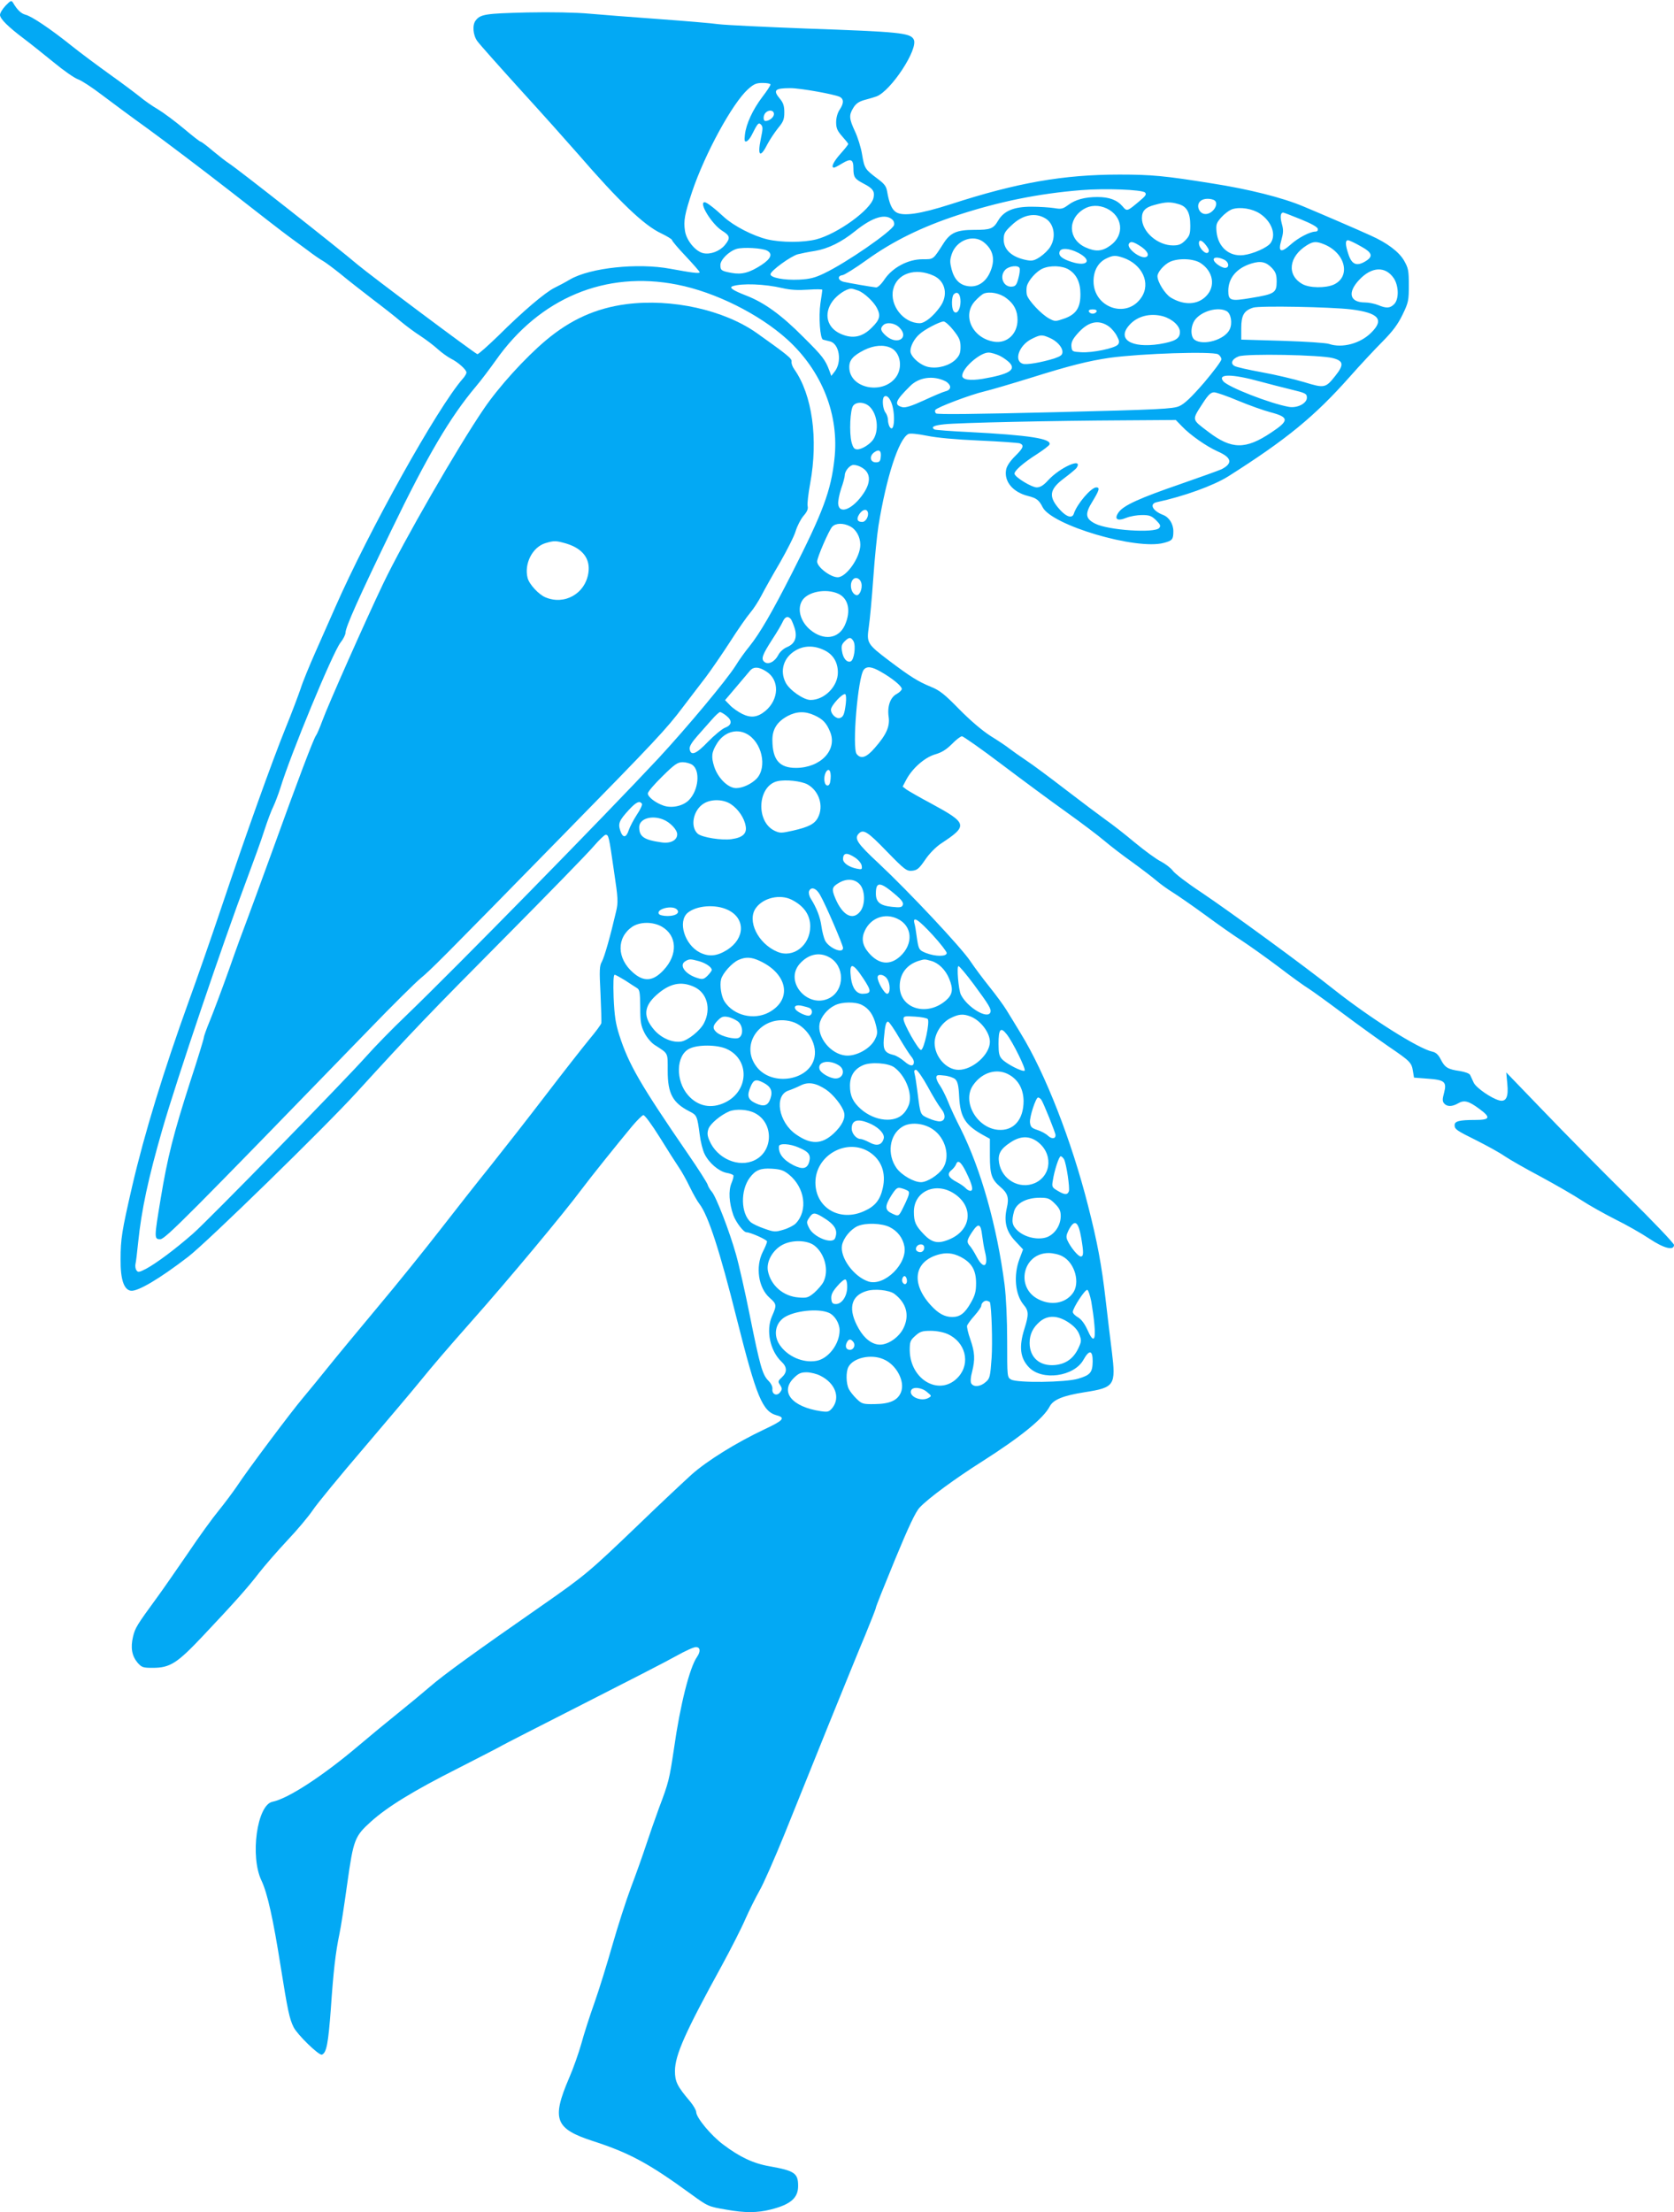 <?xml version="1.0" standalone="no"?>
<!DOCTYPE svg PUBLIC "-//W3C//DTD SVG 20010904//EN"
 "http://www.w3.org/TR/2001/REC-SVG-20010904/DTD/svg10.dtd">
<svg version="1.0" xmlns="http://www.w3.org/2000/svg"
 width="969pt" height="1280pt" viewBox="0 0 969 1280"
 preserveAspectRatio="xMidYMid meet">
<g transform="translate(0,1280) scale(0.1,-0.1)"
fill="#03a9f4" stroke="none">
<path d="M33 12768 c-18 -19 -33 -43 -33 -54 0 -23 48 -70 140 -139 36 -27
112 -88 170 -135 58 -48 121 -92 142 -99 20 -7 80 -46 135 -88 54 -41 177
-132 273 -201 96 -70 308 -230 470 -356 162 -127 315 -245 340 -263 25 -18 74
-54 109 -80 35 -27 76 -55 91 -63 14 -8 60 -42 101 -75 41 -34 124 -99 184
-145 61 -46 135 -104 165 -130 30 -25 81 -63 114 -84 32 -21 77 -55 100 -76
22 -20 57 -45 76 -55 41 -20 90 -64 90 -80 0 -7 -9 -23 -21 -36 -147 -168
-543 -878 -739 -1324 -29 -66 -81 -183 -115 -260 -34 -77 -73 -171 -85 -210
-13 -38 -52 -142 -88 -230 -78 -193 -226 -606 -372 -1040 -59 -176 -144 -419
-188 -540 -144 -399 -255 -759 -327 -1069 -60 -260 -67 -305 -67 -423 -1 -115
19 -175 59 -181 40 -6 168 70 333 197 108 83 789 747 974 950 323 354 422 457
858 896 251 253 482 490 514 528 32 37 63 67 70 67 17 0 19 -8 48 -210 24
-160 25 -180 12 -235 -32 -138 -67 -262 -82 -289 -14 -24 -15 -49 -8 -185 4
-86 6 -162 5 -170 -1 -8 -33 -51 -70 -95 -37 -45 -150 -189 -251 -321 -101
-132 -245 -316 -320 -410 -75 -93 -207 -261 -294 -373 -87 -112 -248 -312
-359 -444 -111 -133 -242 -291 -290 -351 -48 -60 -113 -139 -144 -176 -67 -79
-322 -419 -382 -511 -24 -35 -71 -98 -105 -140 -34 -41 -114 -151 -177 -245
-64 -93 -144 -209 -180 -258 -117 -160 -127 -176 -139 -227 -15 -63 -7 -110
26 -150 24 -27 31 -30 87 -30 102 0 142 26 293 186 184 195 257 277 324 364
32 41 105 125 162 186 58 61 125 141 149 177 24 36 157 198 295 359 137 161
281 331 319 378 84 103 155 186 300 350 216 243 541 633 642 769 50 67 208
264 293 366 28 33 56 61 64 63 7 2 48 -53 96 -130 45 -73 95 -151 110 -173 16
-23 44 -73 63 -113 19 -39 44 -83 55 -97 51 -65 118 -270 217 -666 114 -452
148 -535 231 -558 53 -14 38 -30 -71 -81 -163 -77 -331 -181 -422 -262 -44
-40 -180 -167 -300 -283 -293 -281 -314 -299 -568 -476 -384 -267 -568 -400
-646 -468 -42 -36 -125 -105 -185 -153 -60 -48 -163 -133 -229 -189 -208 -176
-408 -306 -498 -324 -89 -18 -131 -316 -63 -457 34 -72 67 -219 111 -498 40
-250 50 -300 75 -350 22 -43 145 -163 163 -158 27 9 37 64 52 264 15 219 27
325 50 435 8 36 28 167 45 290 36 256 43 274 137 359 97 87 247 179 503 308
135 69 250 128 255 132 6 4 215 111 465 238 250 127 496 253 545 281 50 28
100 51 113 51 26 0 29 -25 6 -58 -42 -61 -97 -276 -133 -532 -26 -173 -30
-193 -86 -340 -23 -63 -57 -160 -75 -215 -18 -55 -57 -165 -87 -244 -30 -80
-78 -230 -108 -335 -30 -105 -76 -255 -104 -334 -28 -78 -62 -185 -76 -237
-15 -53 -46 -142 -71 -199 -102 -238 -81 -293 138 -364 213 -69 325 -130 568
-307 98 -71 99 -72 205 -90 105 -19 179 -19 257 1 115 29 158 67 158 136 0 74
-20 88 -165 114 -94 16 -174 54 -269 126 -71 53 -156 156 -156 188 0 10 -16
38 -36 62 -74 87 -87 114 -87 176 1 92 58 221 270 607 54 99 116 221 137 270
22 50 59 124 82 165 24 41 88 188 144 325 56 138 170 421 254 630 85 209 181
446 215 526 33 81 61 151 61 157 0 6 50 131 111 279 78 189 120 278 143 301
48 52 206 168 361 266 223 142 355 249 391 318 21 40 77 63 204 83 172 27 180
39 156 235 -9 74 -26 209 -36 300 -23 200 -48 334 -102 545 -95 374 -247 764
-389 995 -28 47 -66 108 -83 136 -17 28 -62 89 -99 135 -37 46 -87 113 -111
149 -52 78 -353 399 -529 564 -127 118 -144 145 -115 174 26 26 52 9 161 -104
105 -108 116 -115 147 -112 29 3 40 12 75 63 24 36 61 73 90 93 160 105 157
118 -55 233 -66 35 -130 72 -143 81 l-22 17 20 38 c35 67 107 130 167 148 39
11 66 28 98 60 24 25 51 45 58 45 8 0 112 -73 231 -163 119 -90 287 -214 374
-276 87 -62 186 -137 220 -166 34 -29 107 -85 162 -124 55 -40 118 -88 140
-107 22 -19 64 -49 93 -67 29 -18 113 -76 187 -130 73 -54 170 -122 214 -150
44 -29 140 -97 213 -152 73 -56 151 -112 173 -125 22 -14 112 -79 200 -145 88
-66 208 -152 266 -192 122 -83 130 -91 138 -141 l6 -37 78 -6 c99 -7 113 -18
96 -82 -10 -37 -10 -48 0 -61 17 -20 46 -20 81 0 35 21 61 14 122 -31 70 -51
64 -65 -24 -65 -90 0 -118 -7 -118 -30 0 -24 11 -31 130 -90 57 -29 129 -68
159 -89 31 -21 126 -75 211 -120 85 -46 191 -107 235 -136 44 -29 132 -78 195
-110 63 -31 151 -81 196 -111 85 -57 144 -72 144 -37 0 9 -121 136 -269 282
-148 146 -366 367 -485 491 l-217 225 6 -65 c8 -77 -7 -107 -46 -97 -46 12
-133 72 -148 102 -8 17 -17 37 -21 45 -4 9 -29 18 -59 23 -70 10 -87 20 -111
67 -14 28 -29 41 -48 45 -79 16 -361 194 -572 361 -163 130 -598 448 -768 562
-79 52 -152 108 -163 124 -12 16 -42 39 -68 53 -27 13 -95 63 -152 110 -57 48
-133 107 -169 132 -36 26 -139 103 -230 173 -91 70 -194 147 -231 171 -36 24
-78 54 -95 67 -16 13 -65 46 -109 73 -50 32 -118 90 -183 156 -84 86 -113 109
-163 129 -75 31 -117 57 -242 151 -128 97 -131 103 -118 195 6 40 18 168 26
283 8 116 22 252 30 303 46 282 117 502 173 531 11 5 51 1 107 -10 58 -12 167
-22 305 -28 118 -5 223 -13 233 -16 27 -11 21 -27 -28 -75 -28 -28 -47 -56
-51 -77 -13 -69 39 -131 128 -153 48 -12 63 -24 83 -64 52 -105 543 -250 702
-207 49 13 55 20 55 67 0 43 -25 82 -60 95 -62 24 -81 65 -34 74 154 33 326
95 412 149 336 213 499 346 703 576 61 69 147 161 191 205 59 60 88 99 115
155 34 70 36 82 36 170 0 86 -3 99 -28 143 -30 51 -98 102 -192 144 -72 33
-297 130 -391 169 -121 51 -317 100 -529 133 -273 44 -350 51 -535 51 -325 0
-593 -47 -975 -171 -181 -58 -279 -72 -319 -46 -24 16 -39 51 -51 120 -5 30
-16 44 -58 75 -70 53 -73 57 -87 139 -6 39 -25 99 -41 133 -34 73 -36 94 -9
137 14 23 31 35 62 44 24 6 56 16 71 21 84 31 245 276 216 330 -20 38 -82 44
-624 63 -236 9 -464 20 -505 25 -41 6 -199 19 -350 30 -151 11 -331 25 -399
31 -75 7 -219 10 -361 7 -240 -6 -269 -10 -297 -47 -20 -26 -15 -85 10 -119
12 -17 126 -145 252 -284 127 -139 275 -305 330 -368 238 -275 383 -414 482
-460 35 -17 63 -34 63 -39 0 -5 36 -48 80 -94 44 -47 80 -88 80 -92 0 -9 -45
-3 -170 20 -188 35 -462 6 -579 -61 -25 -15 -66 -37 -91 -49 -56 -28 -182
-135 -326 -278 -62 -60 -116 -108 -121 -106 -23 10 -622 458 -693 518 -110 94
-696 555 -745 586 -16 10 -58 43 -93 72 -34 29 -66 53 -70 53 -5 0 -48 34 -98
76 -49 41 -116 91 -149 111 -33 19 -80 52 -105 73 -25 20 -103 79 -175 130
-71 51 -172 126 -223 167 -120 96 -230 170 -265 178 -25 7 -47 27 -72 70 -9
14 -14 12 -42 -17z m4427 -457 c0 -6 -21 -38 -48 -73 -55 -73 -93 -155 -100
-217 -4 -34 -2 -43 9 -39 8 3 21 18 29 34 36 72 41 77 55 63 12 -12 11 -25 -1
-82 -21 -102 -3 -114 40 -28 14 26 41 66 60 90 30 36 36 50 36 91 0 37 -6 55
-25 78 -42 50 -31 62 60 62 59 0 258 -36 287 -51 23 -13 23 -37 -2 -74 -12
-18 -20 -47 -20 -72 0 -35 7 -50 35 -82 19 -21 35 -41 35 -44 0 -4 -20 -29
-45 -57 -41 -46 -57 -80 -37 -80 4 0 25 11 46 24 51 31 66 25 66 -28 0 -52 7
-61 60 -89 53 -27 65 -45 56 -83 -17 -69 -208 -207 -331 -239 -75 -19 -201
-19 -283 0 -83 20 -194 77 -251 129 -57 53 -101 86 -112 86 -37 0 41 -127 101
-165 47 -29 49 -43 15 -84 -30 -35 -83 -55 -124 -46 -45 10 -98 74 -106 129
-9 58 -2 96 41 226 74 220 233 512 324 594 34 30 47 36 85 36 25 0 45 -4 45
-9z m20 -171 c0 -18 -26 -40 -49 -40 -15 0 -14 33 1 48 19 19 48 15 48 -8z
m2148 -454 c10 -10 4 -20 -35 -52 -69 -58 -70 -58 -95 -28 -32 37 -77 54 -145
54 -74 0 -129 -15 -171 -47 -30 -22 -39 -24 -80 -17 -26 4 -85 8 -132 8 -101
0 -159 -24 -192 -80 -28 -48 -44 -54 -138 -54 -102 0 -139 -16 -179 -79 -61
-95 -56 -91 -121 -91 -83 0 -172 -47 -219 -115 -19 -29 -40 -49 -50 -48 -28 3
-155 25 -186 32 -35 8 -40 35 -8 39 12 2 75 41 140 88 152 109 317 190 523
258 244 80 471 126 720 146 137 11 351 3 368 -14z m396 -42 c41 -16 -4 -88
-51 -82 -33 4 -50 50 -26 73 15 16 50 19 77 9z m-202 -25 c48 -13 68 -49 68
-124 0 -49 -4 -60 -29 -86 -23 -23 -38 -29 -71 -29 -89 0 -180 79 -180 158 0
42 20 63 76 77 61 17 89 18 136 4z m-416 -25 c94 -45 105 -154 22 -214 -48
-35 -85 -38 -145 -11 -100 46 -105 163 -10 221 39 24 88 25 133 4z m887 -30
c68 -45 96 -122 62 -170 -18 -26 -100 -63 -157 -70 -82 -10 -147 46 -156 134
-4 44 -1 52 28 85 18 20 46 41 64 47 46 14 115 3 159 -26z m237 -33 c59 -24
96 -44 98 -55 2 -10 -3 -16 -15 -16 -31 -1 -99 -36 -142 -75 -57 -51 -74 -43
-54 25 12 43 13 60 3 95 -11 40 -8 65 8 65 4 0 50 -18 102 -39z m-1475 3 c47
-31 59 -106 25 -161 -10 -18 -37 -44 -59 -59 -33 -22 -47 -25 -78 -19 -84 16
-133 59 -133 119 0 34 6 46 45 82 65 63 140 77 200 38z m-887 -7 c7 -8 10 -21
7 -30 -15 -37 -275 -217 -405 -279 -52 -25 -82 -33 -145 -36 -85 -4 -165 11
-165 31 0 20 119 106 159 116 20 5 64 14 98 19 77 13 154 51 232 114 103 83
178 105 219 65z m526 -128 c57 -45 69 -104 36 -176 -25 -56 -72 -86 -124 -79
-50 6 -82 38 -98 99 -10 40 -10 54 2 89 28 79 124 114 184 67z m1290 -22 c14
-19 17 -30 9 -38 -14 -14 -53 26 -53 54 0 24 19 18 44 -16z m891 -1 c70 -38
76 -60 27 -89 -49 -29 -77 -17 -96 40 -19 56 -20 83 -3 83 6 0 39 -15 72 -34z
m-1279 3 c44 -27 61 -57 38 -66 -33 -12 -115 51 -99 77 9 15 24 12 61 -11z
m1072 6 c120 -51 152 -184 54 -231 -48 -22 -143 -21 -184 3 -91 52 -78 159 27
224 37 23 55 24 103 4z m-3228 -35 c34 -18 24 -46 -32 -83 -69 -45 -114 -57
-173 -46 -60 11 -65 15 -65 46 0 30 49 79 94 93 37 11 148 5 176 -10z m1800
-12 c84 -43 57 -83 -35 -54 -58 18 -80 37 -71 61 8 22 55 19 106 -7z m261 -29
c111 -38 162 -147 106 -230 -84 -126 -277 -60 -277 94 0 60 26 108 73 131 39
19 53 20 98 5z m584 -11 c29 -13 34 -48 6 -48 -10 0 -30 9 -45 21 -42 33 -15
52 39 27z m-134 -21 c72 -48 86 -133 32 -189 -50 -53 -130 -56 -207 -9 -33 21
-76 90 -76 123 0 24 40 69 74 84 51 22 137 18 177 -9z m412 -28 c22 -24 27
-39 27 -79 0 -64 -13 -72 -148 -94 -118 -20 -132 -16 -132 41 0 75 49 132 133
158 54 17 86 10 120 -26z m-1461 -1 c3 -7 0 -33 -7 -58 -9 -35 -16 -46 -34
-48 -52 -8 -80 59 -41 98 22 22 76 27 82 8z m285 -8 c44 -27 67 -74 67 -140 1
-80 -25 -119 -93 -143 -52 -18 -54 -18 -88 0 -45 24 -120 104 -129 137 -3 14
-3 37 0 50 9 35 55 86 91 102 45 20 115 17 152 -6z m1881 -50 c29 -44 31 -121
2 -150 -24 -24 -45 -25 -93 -5 -20 8 -54 15 -76 15 -88 0 -103 57 -33 131 72
77 152 80 200 9z m-2662 14 c68 -32 84 -114 35 -180 -39 -55 -88 -94 -117 -94
-94 0 -175 103 -154 195 21 93 129 129 236 79z m-1486 -51 c220 -43 474 -170
636 -316 203 -184 303 -439 274 -694 -20 -183 -66 -306 -245 -658 -118 -232
-187 -350 -247 -425 -24 -29 -60 -79 -80 -112 -53 -84 -282 -358 -447 -536
-310 -332 -1177 -1216 -1461 -1489 -80 -76 -183 -182 -229 -234 -135 -151
-913 -947 -1004 -1027 -103 -90 -210 -170 -271 -203 -40 -21 -48 -22 -56 -9
-6 8 -8 24 -6 35 3 11 10 69 16 129 19 185 58 368 140 652 82 285 355 1092
488 1444 38 102 85 230 102 285 18 55 41 117 52 138 10 21 28 68 40 105 61
200 304 786 349 844 16 20 29 46 29 57 0 32 78 206 264 590 211 437 342 658
491 835 29 34 80 102 115 151 254 361 636 520 1050 438z m609 -20 c47 -11 90
-13 149 -9 45 3 82 3 82 -1 0 -5 -5 -39 -11 -78 -11 -78 -2 -205 15 -210 6 -2
24 -6 39 -10 56 -12 73 -121 27 -177 l-18 -23 -11 30 c-24 64 -39 84 -151 195
-126 127 -225 199 -331 240 -77 30 -101 46 -78 54 53 18 186 13 288 -11z m438
-14 c34 -12 90 -64 109 -101 23 -44 17 -68 -29 -113 -55 -56 -112 -67 -180
-37 -80 35 -101 116 -48 189 26 36 79 72 108 73 6 0 24 -5 40 -11z m593 -64
c0 -48 -24 -80 -41 -54 -12 20 -11 83 2 96 21 21 39 2 39 -42z m265 20 c45
-33 65 -73 65 -126 0 -81 -61 -138 -136 -126 -124 20 -186 149 -112 233 18 20
41 40 52 45 34 14 94 3 131 -26z m1995 -65 c161 -20 194 -59 118 -134 -63 -64
-169 -92 -245 -66 -17 6 -138 14 -269 18 l-239 7 0 66 c0 75 16 102 69 119 38
12 447 4 566 -10z m-1472 -12 c-3 -7 -13 -13 -23 -13 -10 0 -20 6 -22 13 -3 7
5 12 22 12 17 0 25 -5 23 -12z m752 2 c26 -14 35 -71 18 -106 -28 -60 -153
-96 -203 -60 -25 18 -24 79 2 115 38 51 133 78 183 51z m-368 -30 c55 -16 98
-56 98 -91 0 -39 -29 -55 -119 -70 -164 -25 -248 29 -173 111 45 51 120 70
194 50z m-1213 -81 c34 -43 41 -59 41 -96 0 -36 -6 -50 -28 -73 -36 -35 -100
-54 -155 -44 -48 8 -107 60 -107 93 0 29 22 71 52 97 28 27 117 73 140 74 9 0
35 -23 57 -51z m900 22 c15 -11 36 -35 46 -55 15 -28 16 -37 6 -50 -18 -21
-146 -48 -212 -44 -52 3 -54 4 -57 33 -2 23 6 41 32 71 63 74 124 88 185 45z
m-1213 -6 c59 -59 -10 -104 -75 -50 -33 29 -38 44 -19 63 20 20 67 14 94 -13z
m868 -59 c43 -18 76 -54 76 -82 0 -18 -10 -25 -47 -38 -74 -23 -161 -38 -182
-31 -54 17 -23 106 49 143 52 26 60 27 104 8z m-915 -60 c50 -26 66 -102 34
-158 -69 -116 -277 -81 -277 48 0 41 22 66 87 99 57 28 114 32 156 11z m629
-45 c20 -10 46 -29 57 -41 37 -41 -6 -66 -157 -92 -74 -12 -118 -5 -118 18 0
44 102 134 152 134 16 0 45 -9 66 -19z m1263 9 c10 -6 19 -19 19 -29 0 -10
-46 -71 -101 -136 -74 -85 -113 -122 -143 -135 -37 -16 -114 -20 -720 -35
-455 -11 -681 -14 -688 -7 -6 6 -7 15 -4 20 9 15 205 89 283 107 38 9 160 45
273 80 223 70 332 97 455 115 185 25 591 38 626 20z m664 -22 c62 -16 66 -38
15 -102 -57 -72 -63 -73 -181 -37 -57 17 -166 43 -244 57 -77 14 -148 30 -158
36 -27 14 -16 41 23 56 47 17 473 9 545 -10z m-423 -135 c51 -14 134 -35 183
-47 83 -20 90 -24 90 -47 0 -33 -56 -62 -105 -53 -107 19 -351 114 -379 148
-36 44 51 43 211 -1z m-1819 1 c15 -8 27 -23 27 -33 0 -12 -10 -21 -27 -25
-16 -4 -72 -28 -126 -53 -70 -32 -105 -43 -123 -39 -51 13 -43 36 44 122 51
52 135 63 205 28z m1695 -113 c65 -27 147 -56 185 -66 110 -29 111 -48 5 -118
-148 -99 -229 -98 -363 4 -99 75 -97 66 -32 167 31 48 46 62 65 62 13 0 76
-22 140 -49z m-2012 -2 c29 -60 23 -193 -6 -149 -5 8 -10 26 -10 40 0 14 -7
34 -15 44 -15 20 -20 77 -8 90 11 11 27 1 39 -25z m-121 -33 c45 -45 54 -139
19 -190 -19 -27 -65 -56 -91 -56 -18 0 -25 9 -34 42 -14 55 -8 190 10 211 20
25 68 21 96 -7z m1806 -112 c48 -51 144 -118 210 -147 79 -35 86 -68 20 -102
-15 -7 -121 -45 -236 -85 -238 -82 -329 -123 -359 -163 -29 -40 -10 -55 44
-33 22 9 63 16 91 16 43 0 55 -5 81 -30 25 -25 28 -33 18 -45 -26 -31 -296
-13 -370 25 -58 29 -61 57 -16 129 39 64 44 81 22 81 -30 0 -112 -96 -130
-152 -9 -29 -42 -20 -80 22 -69 76 -63 118 24 183 35 26 68 54 72 60 40 63
-95 4 -165 -72 -27 -30 -46 -41 -66 -41 -29 0 -121 56 -128 77 -6 16 50 65
129 115 37 24 70 49 73 56 13 34 -117 54 -463 72 -106 5 -197 12 -203 15 -22
14 -4 24 57 30 78 9 634 21 1045 23 l295 2 35 -36z m-1743 -180 c-2 -23 -8
-29 -28 -29 -34 0 -40 37 -8 59 27 19 41 8 36 -30z m-115 -56 c56 -29 62 -83
16 -152 -61 -91 -140 -125 -147 -63 -2 16 6 56 17 90 12 33 21 68 21 77 0 25
29 60 51 60 11 0 30 -5 42 -12z m40 -260 c8 -23 -11 -58 -32 -58 -29 0 -35 17
-17 45 18 27 41 33 49 13z m-103 -83 c36 -18 60 -62 60 -107 0 -73 -81 -188
-131 -188 -42 0 -119 59 -119 91 0 24 68 180 87 201 20 22 64 23 103 3z m66
-329 c8 -33 -12 -77 -31 -69 -33 12 -40 76 -12 95 16 10 37 -2 43 -26z m-132
-62 c58 -28 73 -101 36 -182 -36 -79 -123 -90 -200 -26 -55 46 -76 116 -49
165 29 55 140 77 213 43z m-276 -146 c5 -7 15 -31 22 -53 16 -54 1 -90 -44
-109 -20 -8 -42 -28 -51 -46 -20 -39 -58 -58 -80 -40 -21 17 -13 40 45 130 27
41 54 87 61 103 13 29 30 35 47 15z m363 -129 c14 -28 3 -108 -17 -116 -22 -8
-44 18 -50 59 -5 28 -2 40 15 57 26 26 37 26 52 0z m-174 -49 c54 -24 83 -70
83 -131 0 -81 -78 -159 -158 -159 -40 0 -121 56 -144 100 -36 69 -12 147 58
187 48 28 105 29 161 3z m-330 -126 c76 -49 73 -160 -6 -227 -45 -37 -83 -43
-134 -18 -24 12 -56 34 -71 50 l-29 30 62 73 c34 40 71 84 82 97 21 25 52 24
96 -5z m662 -1 c67 -38 121 -83 121 -99 0 -7 -13 -20 -29 -29 -37 -19 -56 -71
-47 -133 8 -56 -14 -104 -80 -179 -48 -56 -80 -67 -105 -36 -28 34 7 446 41
488 18 22 47 18 99 -12z m-203 -184 c-8 -62 -14 -76 -33 -83 -21 -8 -53 21
-53 48 0 24 69 98 83 89 5 -3 6 -27 3 -54z m-692 -70 c36 -28 33 -54 -6 -69
-18 -7 -63 -44 -100 -82 -69 -72 -100 -84 -106 -41 -2 14 13 39 45 75 26 30
65 73 85 96 20 23 41 42 46 42 5 0 21 -9 36 -21z m511 2 c48 -22 69 -44 90
-95 44 -105 -55 -209 -198 -209 -95 0 -135 46 -136 159 -1 64 27 108 88 141
53 28 102 29 156 4z m-395 -106 c90 -46 123 -193 60 -260 -30 -31 -81 -55
-119 -55 -47 0 -106 59 -127 125 -18 57 -15 83 16 133 39 64 110 88 170 57z
m-313 -180 c48 -33 37 -147 -19 -204 -34 -35 -100 -49 -148 -32 -46 16 -90 50
-90 70 0 10 38 54 84 99 71 70 88 82 118 82 18 0 43 -7 55 -15z m801 -81 c-2
-27 -8 -39 -18 -39 -19 0 -25 47 -10 76 17 30 32 10 28 -37z m-133 -33 c67
-38 94 -125 60 -191 -19 -37 -53 -55 -145 -76 -67 -15 -76 -15 -106 -1 -111
53 -99 260 16 287 48 11 139 1 175 -19z m-444 -114 c42 -28 77 -79 85 -125 9
-44 -16 -68 -80 -77 -57 -9 -173 10 -197 31 -46 41 -26 138 35 175 44 27 114
25 157 -4z m-515 2 c3 -6 -10 -34 -29 -62 -19 -29 -40 -69 -47 -89 -15 -47
-35 -49 -50 -3 -13 41 -6 58 52 121 41 44 61 53 74 33z m121 -90 c40 -15 83
-59 83 -86 0 -35 -39 -55 -91 -47 -101 14 -129 33 -129 88 0 48 70 71 137 45z
m1114 -222 c19 -13 35 -33 37 -46 3 -22 1 -23 -29 -17 -45 9 -79 33 -79 55 0
38 23 40 71 8z m24 -152 c33 -33 36 -119 4 -159 -43 -54 -102 -23 -144 77 -22
52 -19 65 18 87 45 28 92 26 122 -5z m215 -67 c30 -26 41 -42 36 -54 -5 -14
-16 -16 -62 -11 -69 7 -94 27 -94 77 0 72 25 70 120 -12z m-443 4 c32 -55 133
-290 133 -307 0 -35 -81 -1 -104 43 -7 15 -17 52 -21 82 -7 53 -28 107 -62
161 -9 14 -13 33 -10 42 11 29 42 19 64 -21z m-164 -28 c71 -36 107 -88 107
-154 0 -110 -98 -186 -190 -147 -113 47 -178 181 -124 254 43 59 140 81 207
47z m-369 -59 c102 -49 99 -165 -5 -231 -59 -37 -106 -41 -158 -15 -88 45
-129 178 -71 229 51 43 162 52 234 17z m-296 3 c20 -20 -6 -38 -54 -38 -23 0
-46 5 -50 12 -18 28 77 53 104 26z m1277 -54 c87 -41 94 -146 15 -218 -60 -54
-125 -46 -183 23 -36 43 -42 83 -20 128 35 73 116 102 188 67z m203 -93 c45
-49 82 -97 82 -105 0 -22 -66 -21 -120 0 -42 17 -43 20 -55 104 -3 25 -8 55
-12 68 -11 44 23 22 105 -67z m-1568 48 c90 -51 95 -163 11 -252 -60 -65 -114
-70 -177 -14 -94 82 -96 202 -4 265 44 29 118 30 170 1z m969 -177 c92 -49 92
-190 2 -237 -123 -63 -261 92 -174 196 49 57 113 73 172 41z m-403 -21 c164
-75 192 -225 54 -299 -87 -46 -203 -18 -256 63 -19 29 -29 94 -20 129 9 35 64
96 101 112 41 18 73 17 121 -5z m-351 -2 c40 -11 75 -35 75 -51 0 -5 -11 -20
-24 -33 -20 -20 -29 -23 -55 -15 -74 21 -114 76 -73 99 22 13 29 13 77 0z
m1346 1 c42 -12 82 -51 103 -102 25 -60 21 -92 -18 -126 -111 -97 -270 -47
-268 84 1 71 41 123 111 145 35 10 32 10 72 -1z m-394 -101 c49 -74 49 -88 -4
-89 -35 0 -59 32 -67 89 -12 95 8 95 71 0z m641 -36 c88 -119 101 -142 95
-160 -15 -43 -134 28 -171 102 -14 29 -25 165 -14 165 6 0 46 -48 90 -107z
m-2020 25 c27 -18 58 -38 68 -44 17 -10 19 -24 20 -112 0 -86 4 -107 25 -149
14 -27 40 -58 60 -70 79 -51 74 -41 74 -149 0 -132 29 -185 127 -235 42 -21
44 -27 58 -132 5 -42 18 -94 29 -115 26 -52 82 -99 126 -108 19 -3 37 -10 40
-14 3 -4 -2 -25 -11 -46 -18 -44 -14 -113 11 -185 15 -41 59 -99 76 -99 23 0
119 -43 119 -53 0 -7 -11 -34 -25 -61 -43 -86 -25 -208 40 -265 41 -36 42 -43
14 -106 -37 -83 -11 -202 55 -264 33 -31 33 -61 2 -90 -23 -21 -24 -25 -10
-45 12 -19 12 -25 0 -41 -18 -25 -48 -13 -45 17 2 14 -7 33 -23 49 -35 35 -49
86 -108 379 -27 135 -63 294 -80 353 -37 132 -115 334 -140 362 -10 11 -21 30
-24 41 -4 12 -54 91 -112 175 -279 406 -345 521 -399 689 -22 69 -28 110 -33
218 -3 87 -1 132 6 132 5 0 32 -15 60 -32z m1516 10 c21 -29 21 -88 1 -88 -15
0 -55 68 -55 95 0 23 37 18 54 -7z m-1116 -48 c75 -34 100 -127 57 -210 -22
-43 -91 -98 -130 -106 -51 -9 -117 19 -159 68 -64 75 -60 135 14 201 75 67
142 82 218 47z m972 -105 c41 -21 66 -58 80 -115 11 -44 10 -54 -7 -87 -28
-53 -111 -97 -170 -90 -85 9 -163 106 -149 183 8 41 45 86 88 107 41 21 120
22 158 2z m-301 -19 c16 -10 14 -36 -3 -42 -15 -6 -70 19 -81 36 -12 19 5 28
39 20 18 -4 39 -10 45 -14z m928 -47 c58 -22 113 -93 113 -147 0 -73 -99 -162
-181 -162 -71 0 -138 75 -139 155 0 54 40 117 90 143 49 25 75 27 117 11z
m-1347 -28 c30 -22 35 -78 8 -95 -21 -13 -103 7 -130 31 -25 22 -23 39 8 70
20 20 31 24 57 19 18 -3 43 -15 57 -25z m1100 13 c14 -14 -21 -179 -39 -179
-15 0 -101 151 -101 179 0 16 7 18 65 14 36 -2 69 -8 75 -14z m-787 -15 c83
-23 148 -123 132 -205 -25 -135 -244 -173 -334 -58 -106 134 30 311 202 263z
m623 -95 c29 -49 60 -97 68 -106 9 -10 16 -24 16 -32 0 -28 -21 -27 -55 3 -20
17 -48 34 -63 37 -50 12 -61 30 -56 92 7 81 13 104 26 100 6 -2 35 -44 64 -94z
m622 21 c35 -45 113 -203 103 -210 -13 -8 -105 39 -131 67 -16 17 -20 35 -20
88 0 87 12 101 48 55z m-1622 -84 c135 -61 130 -243 -9 -310 -79 -38 -157 -23
-214 42 -74 84 -70 231 7 269 48 25 161 24 216 -1z m651 -96 c38 -25 24 -75
-20 -75 -32 0 -86 31 -93 53 -14 45 56 59 113 22z m320 -11 c60 -45 100 -136
88 -201 -3 -19 -18 -48 -33 -64 -52 -59 -168 -47 -249 24 -46 41 -63 77 -63
135 0 57 25 96 74 118 45 21 148 14 183 -12z m193 -111 c29 -54 64 -111 77
-127 29 -35 27 -70 -4 -74 -12 -2 -42 6 -67 17 -50 22 -48 18 -65 151 -6 47
-13 95 -17 108 -4 15 -2 22 8 22 8 0 39 -44 68 -97z m476 66 c51 -31 78 -83
79 -149 0 -109 -58 -175 -148 -167 -123 11 -209 163 -145 257 53 78 143 103
214 59z m-317 -23 c14 -13 20 -36 23 -99 6 -123 35 -168 147 -229 l31 -17 0
-98 c0 -109 10 -137 60 -180 43 -36 52 -63 38 -122 -18 -79 -4 -136 49 -192
l45 -48 -21 -56 c-35 -94 -25 -205 24 -264 30 -35 31 -57 5 -139 -33 -104 -25
-170 26 -223 76 -80 262 -54 316 44 33 59 53 56 53 -9 -1 -65 -13 -80 -84
-101 -72 -22 -353 -25 -388 -5 -23 13 -23 15 -23 222 0 128 -6 254 -15 327
-44 338 -136 666 -255 904 -27 52 -60 123 -73 157 -14 34 -35 75 -46 91 -12
16 -21 37 -21 46 0 15 7 17 45 12 25 -2 54 -12 64 -21z m-1109 -21 c42 -22 54
-48 40 -90 -14 -43 -38 -51 -87 -28 -44 21 -51 43 -28 96 17 41 31 45 75 22z
m361 -39 c43 -29 96 -96 105 -133 9 -34 -13 -77 -61 -122 -69 -63 -131 -65
-218 -4 -101 70 -127 225 -43 253 18 6 49 19 69 29 45 23 89 16 148 -23z
m1246 -58 c12 -16 83 -192 83 -206 0 -22 -22 -23 -43 -4 -12 12 -40 27 -62 34
-34 11 -40 18 -43 44 -3 32 34 144 47 144 5 0 13 -6 18 -12z m-1658 -78 c109
-55 109 -218 1 -272 -93 -47 -220 8 -264 114 -12 28 -13 43 -5 67 11 30 71 80
121 101 39 15 107 11 147 -10z m676 -65 c48 -24 78 -59 70 -84 -11 -37 -40
-44 -82 -21 -21 11 -44 20 -52 20 -24 0 -51 32 -51 60 0 52 38 61 115 25z
m353 -28 c76 -50 105 -161 59 -228 -26 -38 -90 -79 -126 -79 -41 0 -111 40
-141 81 -57 80 -42 193 32 239 45 29 122 23 176 -13z m602 -69 c96 -66 90
-198 -9 -243 -89 -39 -192 19 -208 118 -8 50 9 80 66 117 55 37 105 39 151 8z
m-1378 -37 c60 -25 73 -43 62 -84 -12 -40 -38 -45 -91 -19 -60 31 -88 68 -84
110 2 18 63 15 113 -7z m411 -27 c69 -45 97 -120 77 -208 -15 -68 -44 -105
-107 -133 -141 -65 -283 18 -283 165 0 158 182 260 313 176z m1126 -41 c14
-27 35 -168 28 -186 -8 -22 -25 -21 -66 4 -31 18 -33 23 -27 57 9 60 36 142
46 142 5 0 13 -8 19 -17z m-567 -74 c36 -73 45 -109 25 -109 -8 0 -20 7 -28
16 -7 8 -30 24 -51 35 -48 25 -58 46 -31 68 11 9 23 24 27 34 10 29 29 15 58
-44z m-1025 -15 c92 -75 111 -207 40 -282 -11 -12 -44 -29 -72 -37 -47 -14
-54 -14 -110 6 -33 11 -68 28 -79 37 -58 51 -61 184 -6 258 33 44 62 56 127
52 51 -3 69 -9 100 -34z m690 -95 c9 -8 5 -24 -15 -67 -41 -85 -37 -82 -77
-64 -44 20 -45 42 -5 106 28 43 34 47 58 41 15 -4 32 -11 39 -16z m266 -15
c112 -73 102 -205 -19 -261 -70 -32 -107 -26 -156 25 -48 50 -58 72 -58 131 0
118 126 175 233 105z m583 -58 c27 -27 34 -42 34 -72 0 -52 -32 -102 -77 -121
-50 -20 -129 -4 -173 37 -32 30 -36 53 -20 112 14 47 72 78 149 78 47 0 57 -4
87 -34z m-1346 -77 c73 -44 92 -76 74 -123 -15 -38 -126 6 -151 60 -15 30 -15
35 1 58 20 31 31 32 76 5z m1499 -123 c14 -83 14 -106 -3 -106 -15 0 -59 53
-77 93 -9 19 -7 31 6 58 35 68 57 55 74 -45z m-1109 64 c46 -23 76 -63 85
-111 19 -100 -115 -232 -207 -204 -85 27 -167 139 -154 210 8 42 50 93 91 111
46 20 139 17 185 -6z m535 -47 c4 -32 11 -74 16 -93 23 -90 -7 -109 -48 -31
-13 25 -30 52 -38 61 -21 23 -19 34 11 80 37 56 51 52 59 -17z m-973 -58 c63
-47 88 -147 54 -213 -9 -17 -33 -44 -53 -62 -34 -28 -43 -31 -90 -27 -89 6
-162 70 -178 154 -10 54 28 121 85 151 55 29 140 27 182 -3z m638 -14 c0 -22
-21 -33 -40 -21 -18 11 -4 40 20 40 13 0 20 -7 20 -19z m210 -53 c64 -33 90
-76 90 -152 0 -49 -6 -71 -30 -113 -35 -62 -63 -83 -108 -83 -44 0 -81 20
-126 70 -113 125 -95 249 42 290 47 14 87 11 132 -12z m590 3 c73 -38 105
-157 58 -216 -44 -57 -125 -70 -198 -32 -134 68 -89 267 60 267 25 0 61 -8 80
-19z m-900 -142 c0 -20 -15 -26 -25 -9 -9 15 3 43 15 35 5 -3 10 -15 10 -26z
m-346 -38 c-1 -51 -31 -96 -65 -96 -19 0 -25 6 -27 30 -2 23 6 41 34 73 20 24
41 41 48 39 6 -2 11 -23 10 -46z m273 -37 c70 -53 89 -124 53 -198 -25 -52
-87 -96 -136 -96 -45 0 -90 34 -123 92 -64 111 -48 190 44 218 47 15 132 6
162 -16z m1140 -45 c6 -35 15 -96 18 -135 9 -94 -7 -105 -40 -29 -17 37 -36
62 -55 73 -16 9 -30 23 -30 31 0 23 71 132 84 128 6 -2 16 -33 23 -68z m-587
-3 c10 -30 16 -235 10 -322 -8 -111 -10 -120 -35 -141 -30 -27 -70 -30 -83 -7
-5 9 -4 35 5 67 18 72 16 112 -10 187 -13 36 -21 72 -19 80 3 8 22 35 44 59
21 24 38 49 38 55 0 18 21 35 36 29 8 -3 14 -6 14 -7z m-934 -61 c35 -14 64
-61 64 -102 0 -80 -66 -166 -136 -177 -77 -13 -166 26 -211 93 -37 55 -26 123
26 158 59 39 195 54 257 28z m1390 -57 c33 -22 53 -45 62 -70 13 -34 12 -41
-7 -81 -28 -58 -72 -89 -134 -95 -88 -8 -147 43 -147 128 0 50 19 89 60 124
46 38 103 36 166 -6z m-700 -67 c102 -46 133 -166 63 -246 -104 -118 -280 -23
-283 152 0 50 3 58 32 84 28 25 40 29 90 29 34 0 74 -8 98 -19z m-547 -45 c15
-18 3 -46 -19 -46 -22 0 -30 19 -18 43 11 21 22 22 37 3z m174 -100 c76 -31
128 -130 102 -192 -19 -47 -65 -67 -152 -68 -66 -1 -74 1 -103 29 -18 17 -38
42 -46 57 -17 32 -18 101 -3 129 28 53 130 76 202 45z m-364 -96 c86 -43 116
-125 70 -185 -20 -24 -26 -26 -68 -20 -167 25 -237 111 -157 191 28 28 42 34
75 34 23 0 59 -9 80 -20z m617 -94 c28 -23 28 -23 7 -35 -42 -22 -113 9 -99
44 8 23 61 18 92 -9z"/>
<path d="M3625 11040 c-175 -23 -322 -89 -465 -209 -121 -102 -272 -268 -359
-396 -151 -221 -465 -766 -582 -1010 -102 -213 -323 -711 -353 -795 -15 -41
-32 -80 -37 -86 -13 -16 -105 -258 -255 -674 -69 -190 -136 -372 -149 -406
-13 -33 -58 -155 -98 -270 -41 -115 -91 -248 -111 -297 -20 -48 -36 -93 -36
-100 0 -7 -36 -125 -81 -262 -95 -296 -129 -429 -169 -671 -38 -229 -38 -234
-2 -234 28 0 157 130 1210 1215 133 138 267 270 297 295 59 49 99 88 811 815
547 558 612 627 708 755 40 52 98 129 130 170 31 41 95 134 141 205 46 72 99
148 118 170 19 22 48 67 65 100 17 33 65 119 107 190 41 72 83 154 91 183 9
29 29 68 45 87 21 24 28 40 24 57 -3 13 4 72 15 132 47 257 12 511 -92 659
-11 15 -18 35 -16 45 3 17 -23 38 -200 164 -191 135 -493 202 -757 168z m-347
-1385 c95 -29 140 -88 128 -169 -18 -121 -138 -189 -249 -142 -39 16 -94 76
-103 112 -21 82 28 178 102 201 53 16 62 15 122 -2z"/>
</g>
</svg>
